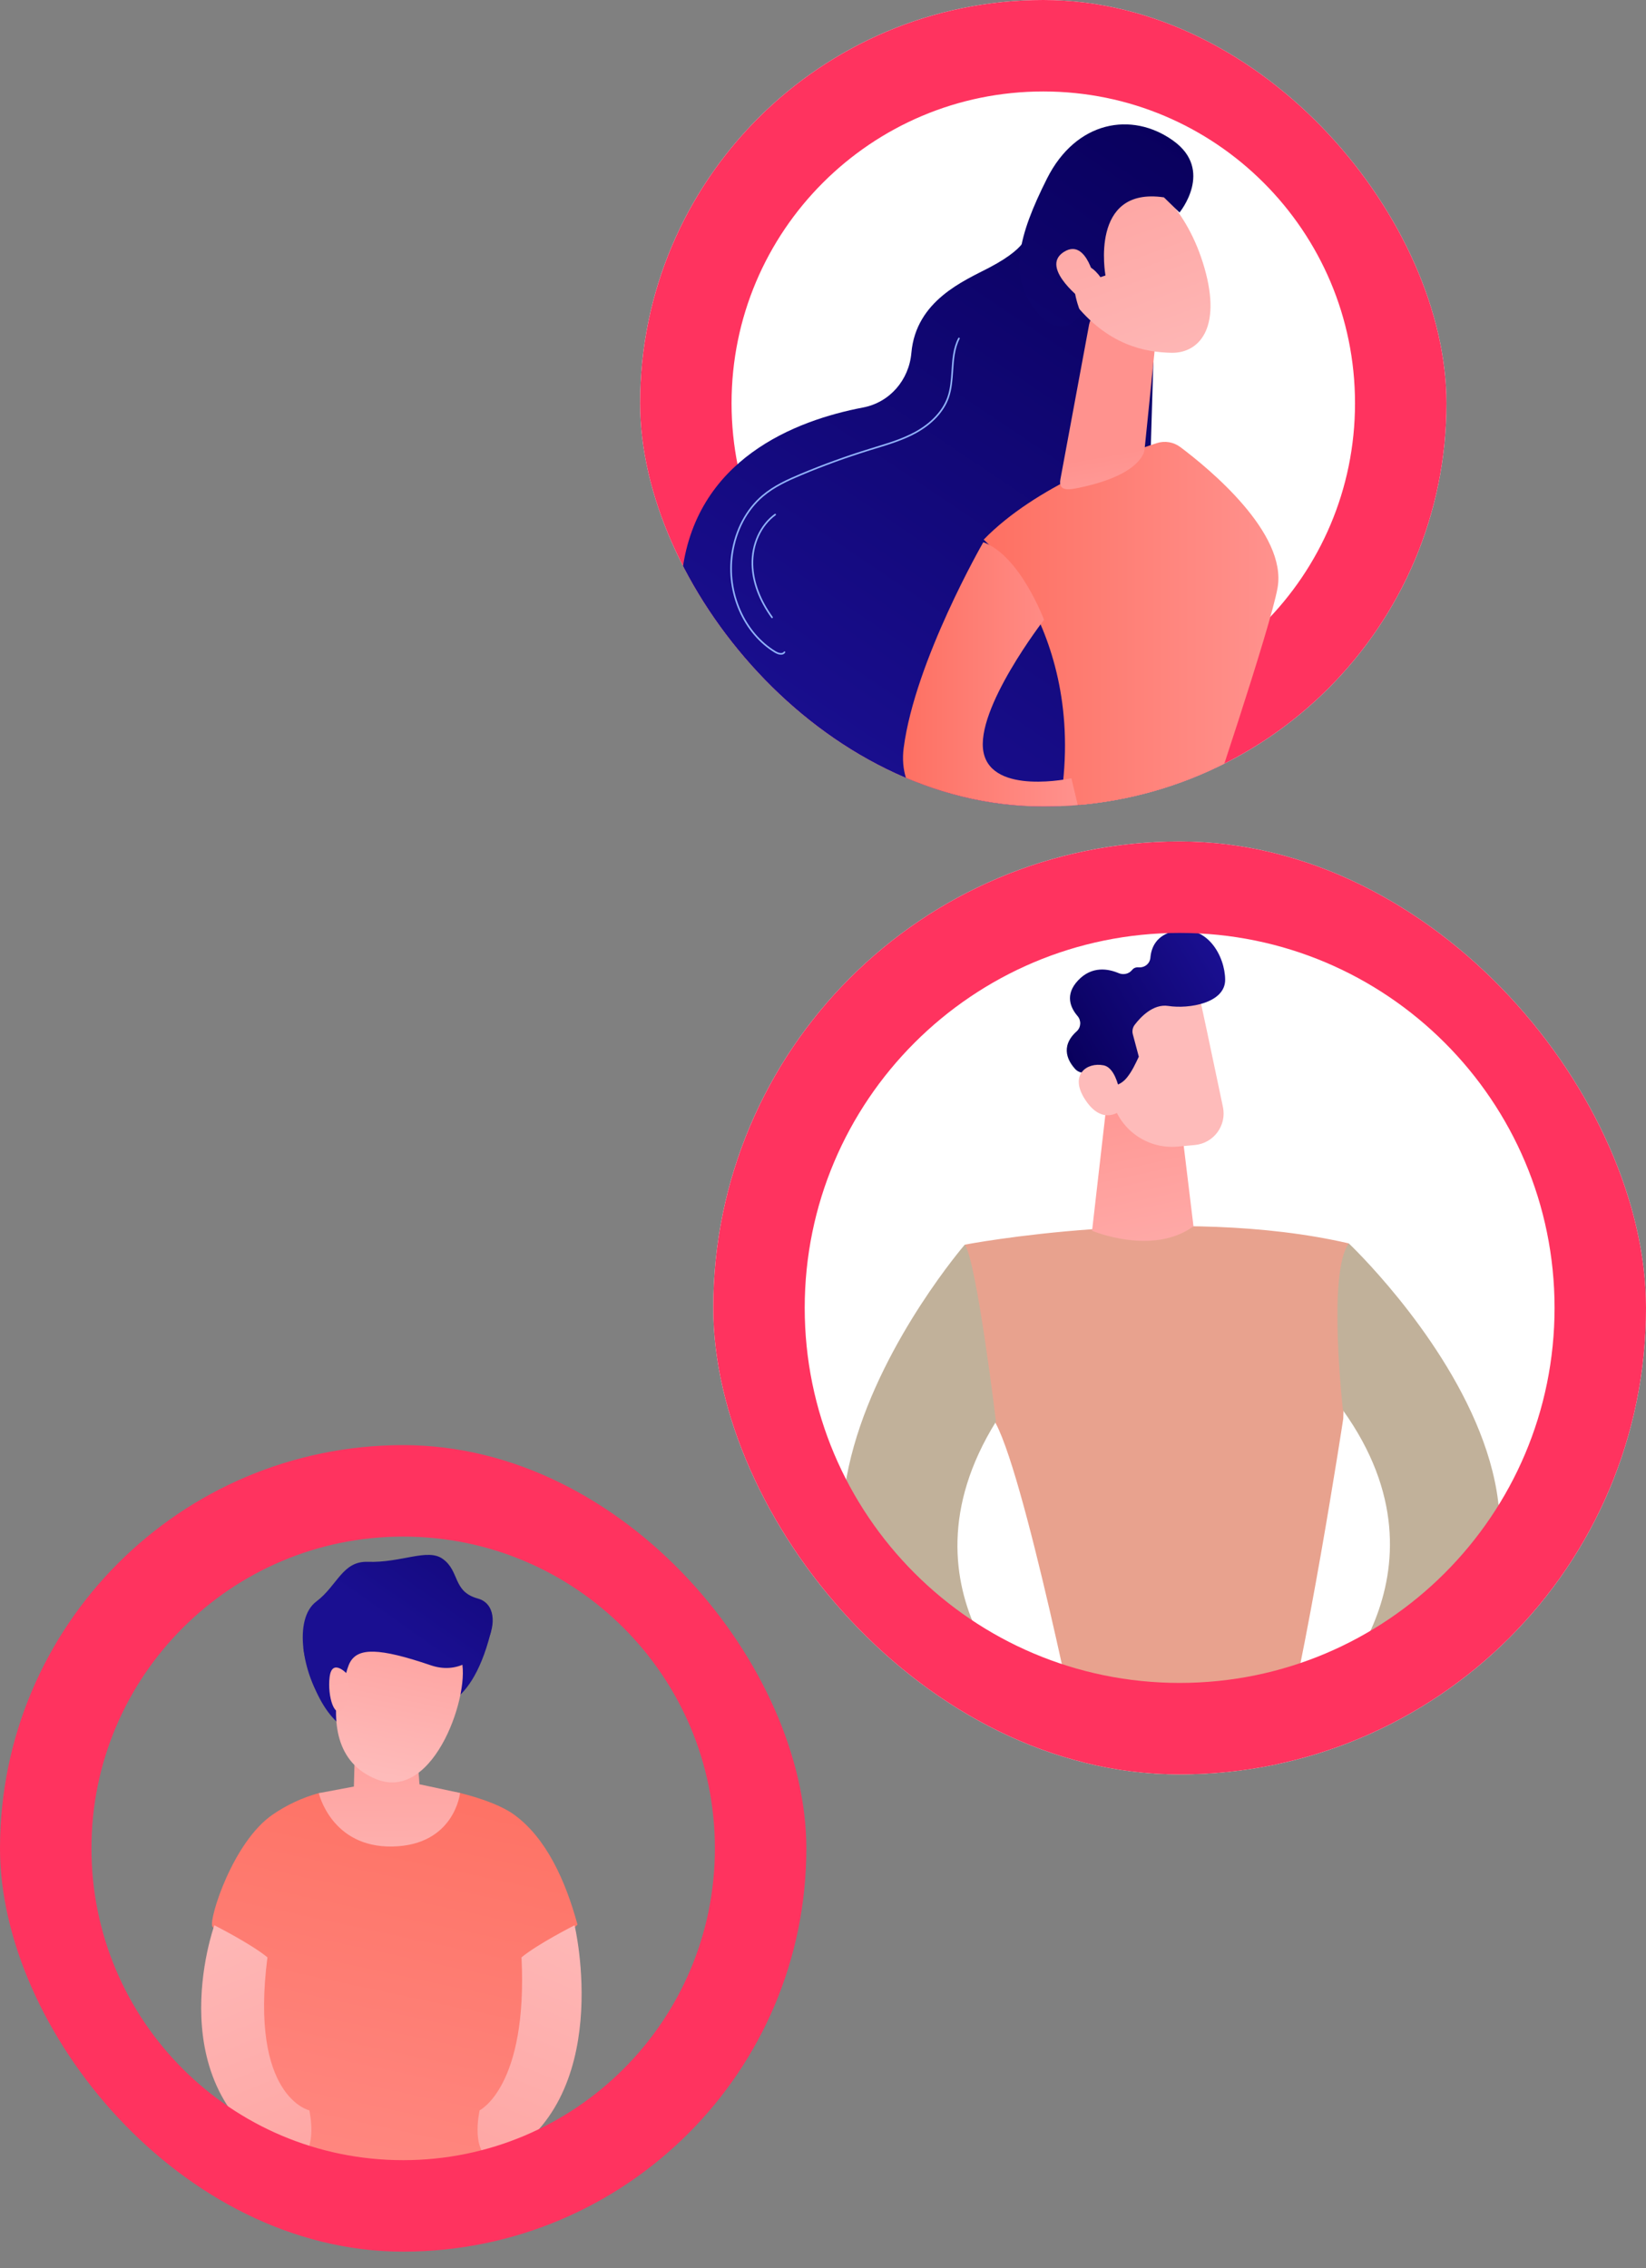<svg width="90" height="124" viewBox="0 0 90 124" fill="none" xmlns="http://www.w3.org/2000/svg">
<rect x="0" y="0" width="90" height="124" fill="#808080" stroke="none"/>
<g clip-path="url(#clip0_8_128)">
<rect x="35" width="44.089" height="44.089" rx="22.045" fill="white"/>
<path d="M76.589 22.045C76.589 32.839 67.839 41.589 57.045 41.589C46.25 41.589 37.5 32.839 37.5 22.045C37.5 11.25 46.25 2.5 57.045 2.5C67.839 2.5 76.589 11.25 76.589 22.045Z" stroke="#FF335F" stroke-width="5"/>
<path d="M56.123 12.603C56.123 12.603 56.53 13.351 54.095 14.628C52.737 15.341 50.084 16.417 49.832 19.293C49.701 20.777 48.65 22 47.185 22.278C43.539 22.971 37.956 25.077 37.278 31.476C36.761 36.36 39.305 38.115 41.927 38.66C43.853 39.06 45.189 40.872 44.871 42.814C44.567 44.676 45.195 46.794 48.459 48.37C55.773 51.902 62.487 38.884 62.487 38.884L63.161 16.548L56.123 12.603Z" fill="url(#paint0_linear_8_128)"/>
<path d="M57.844 44.584C59.79 34.787 53.786 29.499 53.786 29.499C56.63 26.568 61.463 24.804 63.252 24.224C63.691 24.082 64.169 24.163 64.538 24.44C66.133 25.637 70.367 29.127 69.858 32.116C69.491 34.268 65.835 45.076 65.835 45.076C65.835 45.076 62.167 46.976 57.844 44.584Z" fill="url(#paint1_linear_8_128)"/>
<path d="M59.551 17.74L57.985 26.18C57.833 26.924 58.501 26.779 59.242 26.612C60.455 26.338 62.012 25.808 62.504 24.839C62.554 24.741 62.577 24.63 62.588 24.52L63.182 18.685C63.229 18.222 62.964 17.784 62.532 17.611L60.962 16.981C60.358 16.738 59.681 17.102 59.551 17.74Z" fill="url(#paint2_linear_8_128)"/>
<path d="M62.849 9.979C62.849 9.979 64.882 11.252 65.856 14.643C66.831 18.033 65.489 19.31 64.066 19.286C62.643 19.261 60.568 18.895 58.695 16.505C56.823 14.114 60.19 8.431 62.849 9.979Z" fill="url(#paint3_linear_8_128)"/>
<path d="M60.446 15.06C60.446 15.06 59.544 10.184 63.64 10.789L64.494 11.617C64.494 11.617 66.406 9.302 64.141 7.685C61.875 6.068 58.832 6.611 57.249 9.759C55.667 12.907 55.13 15.098 56.617 16.966C58.104 18.834 59.113 17.15 59.113 17.15C59.113 17.15 58.403 15.513 58.917 14.781C59.432 14.049 60.169 15.152 60.169 15.152L60.446 15.06Z" fill="url(#paint4_linear_8_128)"/>
<path d="M59.904 15.5C59.904 15.5 59.455 12.991 58.193 13.758C56.931 14.525 58.741 16.097 59.464 16.628L59.904 15.5Z" fill="url(#paint5_linear_8_128)"/>
<path d="M53.764 29.643C53.764 29.643 50.033 36.115 49.411 40.891C48.789 45.667 56.378 47.377 59.049 44.509L58.582 42.544C58.582 42.544 54.258 43.491 53.778 41.131C53.297 38.772 57.085 33.882 57.085 33.882C57.085 33.882 55.771 30.364 53.764 29.643Z" fill="url(#paint6_linear_8_128)"/>
<path d="M42.712 35.79C42.599 35.792 42.471 35.744 42.367 35.681C40.646 34.645 39.668 32.415 39.989 30.26C40.182 28.969 40.779 27.839 41.67 27.079C42.303 26.541 43.063 26.199 43.788 25.895C45.009 25.384 46.269 24.925 47.535 24.535C47.638 24.503 47.742 24.471 47.845 24.439C48.584 24.214 49.349 23.981 50.034 23.607C50.91 23.128 51.537 22.456 51.8 21.714C51.963 21.252 51.996 20.745 52.029 20.254C52.069 19.65 52.11 19.025 52.394 18.481C52.405 18.459 52.431 18.451 52.453 18.462C52.475 18.473 52.483 18.5 52.472 18.522C52.198 19.05 52.157 19.665 52.117 20.26C52.084 20.756 52.05 21.27 51.883 21.743C51.614 22.506 50.972 23.195 50.077 23.684C49.384 24.063 48.615 24.297 47.872 24.524C47.768 24.555 47.664 24.586 47.561 24.619C46.299 25.009 45.041 25.465 43.823 25.976C43.105 26.278 42.351 26.616 41.728 27.146C40.853 27.892 40.267 29.002 40.078 30.273C39.761 32.394 40.722 34.586 42.413 35.605C42.535 35.678 42.766 35.766 42.856 35.63C42.87 35.609 42.897 35.604 42.917 35.617C42.938 35.63 42.943 35.657 42.929 35.678C42.877 35.757 42.799 35.789 42.712 35.79Z" fill="#91B3FA"/>
<path d="M42.214 33.793C42.2 33.793 42.187 33.787 42.178 33.775C41.494 32.828 41.12 31.822 41.096 30.865C41.067 29.743 41.551 28.681 42.359 28.094C42.379 28.08 42.406 28.084 42.42 28.104C42.435 28.124 42.43 28.151 42.41 28.166C41.626 28.736 41.156 29.769 41.184 30.863C41.208 31.802 41.576 32.791 42.249 33.723C42.263 33.743 42.259 33.771 42.239 33.785C42.232 33.791 42.223 33.793 42.214 33.793Z" fill="#91B3FA"/>
</g>
<g clip-path="url(#clip1_8_128)">
<rect x="39" y="46" width="51" height="51" rx="25.5" fill="white"/>
<path d="M52.753 68.041C52.753 68.041 64.415 65.808 73.751 67.973L73.446 77.557C73.446 77.557 71.411 90.902 69.751 96.824C69.751 96.824 62.697 98.29 59.242 96.55C59.242 96.55 55.922 79.982 54.299 77.564C54.299 77.564 52.545 71.137 52.753 68.041Z" fill="#E8A28E"/>
<path d="M60.622 59.346L59.712 67.282C59.712 67.282 63.023 68.674 65.257 67.037L64.583 61.479L60.622 59.346Z" fill="url(#paint7_linear_8_128)"/>
<path d="M65.481 54.04C65.52 54.105 66.355 58.065 66.868 60.516C67.08 61.528 66.363 62.499 65.332 62.594L64.389 62.681C62.655 62.84 61.086 61.653 60.766 59.942L59.937 55.499C59.937 55.498 64.536 52.449 65.481 54.04Z" fill="url(#paint8_linear_8_128)"/>
<path d="M58.918 55.543C58.541 55.104 58.201 54.386 58.948 53.594C59.703 52.793 60.597 52.957 61.167 53.199C61.42 53.306 61.725 53.245 61.895 53.03C61.971 52.934 62.086 52.867 62.26 52.881C62.588 52.907 62.873 52.682 62.901 52.354C62.949 51.791 63.226 51.123 64.21 50.899C66.014 50.488 66.98 52.276 66.989 53.555C66.998 54.833 65.016 55.167 63.88 54.992C63.045 54.863 62.352 55.615 62.042 56.024C61.93 56.172 61.893 56.363 61.941 56.542L62.268 57.767C62.082 58.157 61.9 58.555 61.631 58.892C61.438 59.134 61.221 59.272 60.989 59.334C60.63 58.715 59.68 58.639 59.239 58.639C59.07 58.639 58.911 58.57 58.796 58.447C58.452 58.077 57.905 57.245 58.872 56.377C59.112 56.162 59.128 55.788 58.918 55.543Z" fill="url(#paint9_linear_8_128)"/>
<path d="M61.36 60.644C61.36 60.644 61.248 58.417 60.34 58.237C59.431 58.058 58.479 58.741 59.294 60.05C60.308 61.679 61.36 60.644 61.36 60.644Z" fill="url(#paint10_linear_8_128)"/>
<path d="M52.753 68.041C52.753 68.041 35.196 88.379 56.883 95.237L56.833 93.695C56.833 93.695 48.591 87.17 54.459 77.714C54.459 77.714 53.4 68.947 52.753 68.041Z" fill="#C1B19A"/>
<path d="M56.992 93.844C56.992 93.844 59.709 91.902 60.962 92.479C62.217 93.056 62.247 93.981 62.247 93.981C62.247 93.981 61.67 95.236 60.735 94.957C59.799 94.679 57.66 95.366 56.724 95.088C56.724 95.088 56.376 93.864 56.992 93.844Z" fill="url(#paint11_linear_8_128)"/>
<path d="M73.751 67.974C73.751 67.974 93.347 86.481 72.154 94.739L72.104 93.196C72.104 93.196 79.903 86.147 73.431 77.094C73.431 77.094 72.567 69.556 73.751 67.974Z" fill="#C1B19A"/>
<path d="M71.954 93.356C71.954 93.356 69.118 91.595 67.903 92.253C66.69 92.91 66.72 93.835 66.72 93.835C66.72 93.835 67.377 95.049 68.292 94.711C69.208 94.372 71.387 94.919 72.303 94.58C72.303 94.58 72.571 93.335 71.954 93.356Z" fill="url(#paint12_linear_8_128)"/>
<path d="M87.5 71.5C87.5 84.203 77.203 94.5 64.5 94.5C51.797 94.5 41.5 84.203 41.5 71.5C41.5 58.797 51.797 48.5 64.5 48.5C77.203 48.5 87.5 58.797 87.5 71.5Z" stroke="#FF335F" stroke-width="5"/>
</g>
<g clip-path="url(#clip2_8_128)">
<path d="M18.588 88.58C18.557 88.639 16.586 90.089 16.586 90.089C16.586 90.089 17.021 93.202 18.788 94.432C20.731 95.783 23.475 93.319 23.475 93.319C23.475 93.319 25.658 93.838 26.82 89.292C27.086 88.249 25.548 88.161 23.692 88.353C21.299 88.601 18.588 88.58 18.588 88.58Z" fill="url(#paint13_linear_8_128)"/>
<path d="M14.905 99.201C15.675 98.671 16.528 98.271 17.431 98.025C17.771 97.933 19.603 98.466 20.736 98.44C22.291 98.404 23.874 97.696 25.156 98.016C26.429 98.333 27.471 98.747 28.073 99.175C29.874 100.456 30.932 102.845 31.576 105.211C30.356 106.464 28.82 107.02 28.82 107.02L28.536 118.521L21.736 122L13.974 118.103L14.252 106.865C14.252 106.865 11.787 105.717 11.606 105.299C11.426 104.882 12.73 100.697 14.905 99.201Z" fill="url(#paint14_linear_8_128)"/>
<path d="M11.721 105.249C11.721 105.249 8.418 114.406 15.95 118.17C17.514 117.962 16.913 115.365 16.913 115.365C16.913 115.365 13.64 114.641 14.623 107.002C13.718 106.257 11.721 105.249 11.721 105.249Z" fill="url(#paint15_linear_8_128)"/>
<path d="M31.417 105.249C31.417 105.249 33.69 114.808 27.188 118.17C25.624 117.962 26.226 115.365 26.226 115.365C26.226 115.365 28.863 114.066 28.515 107.002C29.42 106.257 31.417 105.249 31.417 105.249Z" fill="url(#paint16_linear_8_128)"/>
<path d="M17.431 98.026C17.431 98.026 18.118 101.004 21.455 100.942C24.853 100.88 25.156 98.016 25.156 98.016L22.936 97.541L22.751 95.068L19.412 95.315L19.35 97.665L17.431 98.026Z" fill="url(#paint17_linear_8_128)"/>
<path d="M19.88 88.06C19.88 88.06 16.054 95.472 20.593 97.27C23.795 98.539 25.802 92.348 25.203 90.672C24.278 88.079 23.668 88.387 23.668 88.387L19.88 88.06Z" fill="url(#paint18_linear_8_128)"/>
<path d="M26.124 87.385C28.014 87.905 26.399 92.005 23.553 91.035C20.707 90.066 19.588 90.08 19.145 90.862C18.701 91.643 18.606 94.418 17.644 93.047C16.589 91.543 16 88.524 17.294 87.551C18.45 86.681 18.72 85.333 20.106 85.38C21.947 85.442 23.37 84.626 24.201 85.215C25.155 85.89 24.733 87.003 26.124 87.385Z" fill="url(#paint19_linear_8_128)"/>
<path d="M18.97 91.499C18.97 91.499 18.154 90.621 18.023 91.679C17.892 92.737 18.312 94.1 18.803 93.353C19.295 92.606 18.97 91.499 18.97 91.499Z" fill="url(#paint20_linear_8_128)"/>
<path d="M41.589 101.045C41.589 111.839 32.839 120.589 22.045 120.589C11.25 120.589 2.5 111.839 2.5 101.045C2.5 90.25 11.25 81.5 22.045 81.5C32.839 81.5 41.589 90.25 41.589 101.045Z" stroke="#FF335F" stroke-width="5"/>
</g>
<defs>
<linearGradient id="paint0_linear_8_128" x1="65.984" y1="10.294" x2="44.223" y2="42.694" gradientUnits="userSpaceOnUse">
<stop stop-color="#09005D"/>
<stop offset="1" stop-color="#1A0F91"/>
</linearGradient>
<linearGradient id="paint1_linear_8_128" x1="53.786" y1="34.974" x2="69.9" y2="34.974" gradientUnits="userSpaceOnUse">
<stop stop-color="#FE7062"/>
<stop offset="1" stop-color="#FF928E"/>
</linearGradient>
<linearGradient id="paint2_linear_8_128" x1="62.742" y1="34.959" x2="60.977" y2="24.774" gradientUnits="userSpaceOnUse">
<stop stop-color="#FEBBBA"/>
<stop offset="1" stop-color="#FF928E"/>
</linearGradient>
<linearGradient id="paint3_linear_8_128" x1="64.793" y1="22.545" x2="56.195" y2="-0.858" gradientUnits="userSpaceOnUse">
<stop stop-color="#FEBBBA"/>
<stop offset="1" stop-color="#FF928E"/>
</linearGradient>
<linearGradient id="paint4_linear_8_128" x1="63.653" y1="6.504" x2="40.924" y2="40.346" gradientUnits="userSpaceOnUse">
<stop stop-color="#09005D"/>
<stop offset="1" stop-color="#1A0F91"/>
</linearGradient>
<linearGradient id="paint5_linear_8_128" x1="61.993" y1="23.573" x2="53.396" y2="0.171" gradientUnits="userSpaceOnUse">
<stop stop-color="#FEBBBA"/>
<stop offset="1" stop-color="#FF928E"/>
</linearGradient>
<linearGradient id="paint6_linear_8_128" x1="49.375" y1="37.775" x2="59.049" y2="37.775" gradientUnits="userSpaceOnUse">
<stop stop-color="#FE7062"/>
<stop offset="1" stop-color="#FF928E"/>
</linearGradient>
<linearGradient id="paint7_linear_8_128" x1="64.714" y1="76.226" x2="60.698" y2="57.691" gradientUnits="userSpaceOnUse">
<stop stop-color="#FEBBBA"/>
<stop offset="1" stop-color="#FF928E"/>
</linearGradient>
<linearGradient id="paint8_linear_8_128" x1="510.804" y1="-379.819" x2="517.952" y2="-386.822" gradientUnits="userSpaceOnUse">
<stop stop-color="#FEBBBA"/>
<stop offset="1" stop-color="#FF928E"/>
</linearGradient>
<linearGradient id="paint9_linear_8_128" x1="58.179" y1="57.505" x2="66.787" y2="52.386" gradientUnits="userSpaceOnUse">
<stop stop-color="#09005D"/>
<stop offset="1" stop-color="#1A0F91"/>
</linearGradient>
<linearGradient id="paint10_linear_8_128" x1="509.789" y1="-380.853" x2="516.936" y2="-387.856" gradientUnits="userSpaceOnUse">
<stop stop-color="#FEBBBA"/>
<stop offset="1" stop-color="#FF928E"/>
</linearGradient>
<linearGradient id="paint11_linear_8_128" x1="61.867" y1="91.92" x2="52.271" y2="100.674" gradientUnits="userSpaceOnUse">
<stop stop-color="#FEBBBA"/>
<stop offset="1" stop-color="#FF928E"/>
</linearGradient>
<linearGradient id="paint12_linear_8_128" x1="67.822" y1="92.18" x2="73.556" y2="97.552" gradientUnits="userSpaceOnUse">
<stop stop-color="#FEBBBA"/>
<stop offset="1" stop-color="#FF928E"/>
</linearGradient>
<linearGradient id="paint13_linear_8_128" x1="30.358" y1="77.951" x2="22.279" y2="89.432" gradientUnits="userSpaceOnUse">
<stop stop-color="#09005D"/>
<stop offset="1" stop-color="#1A0F91"/>
</linearGradient>
<linearGradient id="paint14_linear_8_128" x1="23.731" y1="95.119" x2="16.316" y2="129.635" gradientUnits="userSpaceOnUse">
<stop stop-color="#FE7062"/>
<stop offset="1" stop-color="#FF928E"/>
</linearGradient>
<linearGradient id="paint15_linear_8_128" x1="10.034" y1="102.787" x2="22.956" y2="134.003" gradientUnits="userSpaceOnUse">
<stop stop-color="#FEBBBA"/>
<stop offset="1" stop-color="#FF928E"/>
</linearGradient>
<linearGradient id="paint16_linear_8_128" x1="32.943" y1="102.72" x2="20.02" y2="133.936" gradientUnits="userSpaceOnUse">
<stop stop-color="#FEBBBA"/>
<stop offset="1" stop-color="#FF928E"/>
</linearGradient>
<linearGradient id="paint17_linear_8_128" x1="21.378" y1="105.364" x2="21.206" y2="90.404" gradientUnits="userSpaceOnUse">
<stop stop-color="#FEBBBA"/>
<stop offset="1" stop-color="#FF928E"/>
</linearGradient>
<linearGradient id="paint18_linear_8_128" x1="20.88" y1="97.06" x2="23.502" y2="84.297" gradientUnits="userSpaceOnUse">
<stop stop-color="#FEBBBA"/>
<stop offset="1" stop-color="#FF928E"/>
</linearGradient>
<linearGradient id="paint19_linear_8_128" x1="30.689" y1="76.204" x2="21.598" y2="89.123" gradientUnits="userSpaceOnUse">
<stop stop-color="#09005D"/>
<stop offset="1" stop-color="#1A0F91"/>
</linearGradient>
<linearGradient id="paint20_linear_8_128" x1="19.142" y1="98.755" x2="17.262" y2="78.425" gradientUnits="userSpaceOnUse">
<stop stop-color="#FEBBBA"/>
<stop offset="1" stop-color="#FF928E"/>
</linearGradient>
<clipPath id="clip0_8_128">
<rect x="35" width="44.089" height="44.089" rx="22.045" fill="white"/>
</clipPath>
<clipPath id="clip1_8_128">
<rect x="39" y="46" width="51" height="51" rx="25.5" fill="white"/>
</clipPath>
<clipPath id="clip2_8_128">
<rect y="79" width="44.089" height="44.089" rx="22.045" fill="white"/>
</clipPath>
</defs>
</svg>
